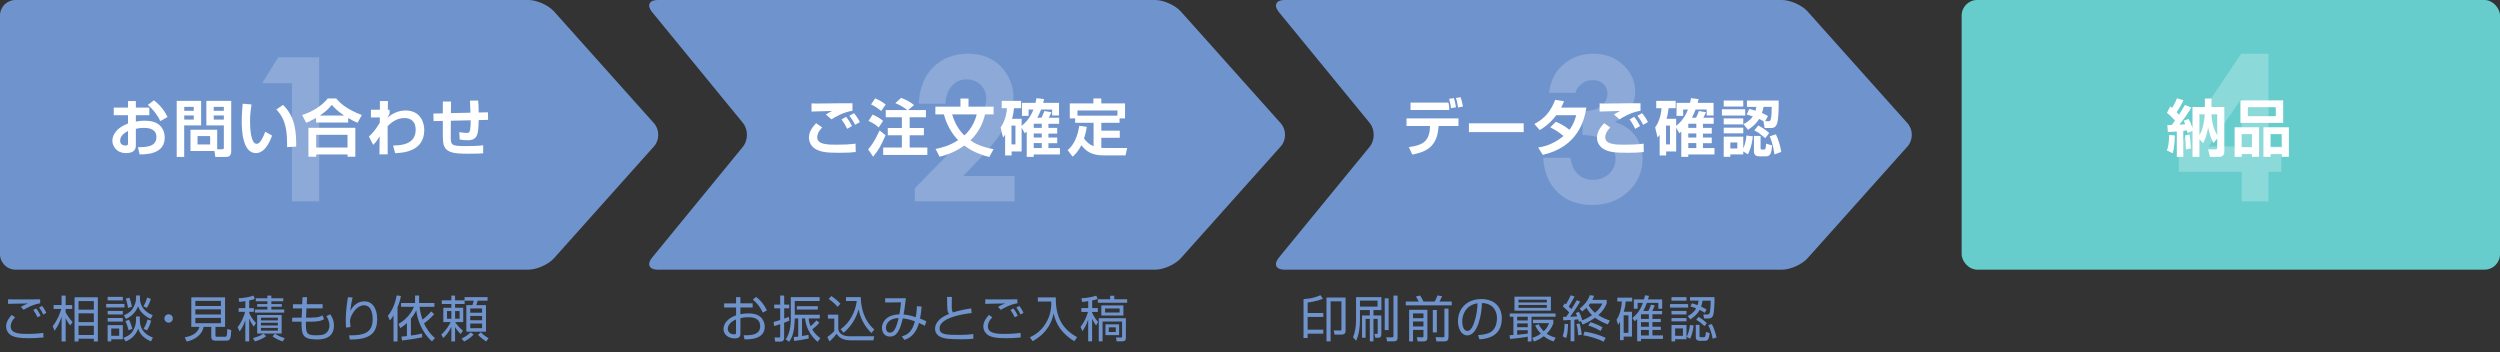 <?xml version="1.0" encoding="UTF-8"?>
<svg id="_レイヤー_2" data-name="レイヤー 2" xmlns="http://www.w3.org/2000/svg" viewBox="0 0 809.11 113.94">
  <rect x="0" y="0" width="809.11" height="113.94" fill="#333333" stroke="none"/>
  <defs>
    <style>
      .cls-1 {
        fill: #8ca9d7;
      }

      .cls-2 {
        fill: #fff;
      }

      .cls-3 {
        fill: #6f94cd;
      }

      .cls-4 {
        fill: #6cc;
      }

      .cls-5 {
        fill: #8cd9d9;
      }
    </style>
  </defs>
  <g id="base">
    <path class="cls-3" d="M5,0C2.25,0,0,2.25,0,5V82.27c0,2.75,2.25,5,5,5H171c2.75,0,6.5-1.68,8.33-3.73l32.34-36.18c1.83-2.05,1.83-5.41,0-7.46L179.33,3.73C177.5,1.68,173.75,0,171,0H5Z"/>
    <path class="cls-1" d="M90.01,18.56h13.28v46.61h-8.81V26.9h-9.6l5.13-8.33Z"/>
    <path class="cls-3" d="M212.85,0c-2.75,0-3.57,1.74-1.83,3.87l29.41,35.9c1.74,2.13,1.74,5.61,0,7.74l-29.41,35.9c-1.74,2.13-.92,3.87,1.83,3.87h161c2.75,0,6.5-1.68,8.33-3.73l32.34-36.18c1.83-2.05,1.83-5.41,0-7.46L382.18,3.73C380.35,1.68,376.6,0,373.85,0H212.85Z"/>
    <path class="cls-1" d="M305.99,33.58h-8.65c.23-5.03,1.81-8.98,4.74-11.87s6.68-4.33,11.27-4.33c2.83,0,5.33,.6,7.49,1.79,2.17,1.19,3.9,2.92,5.2,5.17,1.3,2.25,1.95,4.54,1.95,6.86,0,2.77-.79,5.75-2.36,8.94-1.57,3.19-4.45,6.96-8.64,11.31l-5.23,5.51h16.61v8.21h-32.29v-4.25l14.42-14.7c3.49-3.53,5.8-6.36,6.96-8.51s1.73-4.08,1.73-5.81-.6-3.28-1.79-4.45c-1.19-1.17-2.73-1.76-4.61-1.76s-3.49,.71-4.75,2.12c-1.27,1.42-1.94,3.34-2.03,5.77Z"/>
    <path class="cls-3" d="M415.7,0c-2.75,0-3.57,1.74-1.83,3.87l29.41,35.9c1.74,2.13,1.74,5.61,0,7.74l-29.41,35.9c-1.74,2.13-.92,3.87,1.83,3.87h161c2.75,0,6.5-1.68,8.33-3.73l32.34-36.18c1.83-2.05,1.83-5.41,0-7.46L585.03,3.73C583.2,1.68,579.45,0,576.7,0h-161Z"/>
    <path class="cls-1" d="M509.85,30.06h-8.52c.44-3.44,1.68-6.21,3.71-8.3,2.83-2.92,6.39-4.37,10.68-4.37,3.82,0,7.03,1.21,9.62,3.64,2.59,2.43,3.88,5.31,3.88,8.65,0,2.07-.57,3.96-1.7,5.67-1.13,1.71-2.77,3.09-4.93,4.15,2.83,.84,5.04,2.32,6.64,4.42,1.59,2.1,2.39,4.58,2.39,7.43,0,4.18-1.54,7.73-4.63,10.63-3.08,2.9-7.01,4.36-11.79,4.36-4.52,0-8.21-1.37-11.06-4.1-2.85-2.74-4.42-6.46-4.69-11.17h8.78c.38,2.41,1.22,4.2,2.52,5.37,1.3,1.17,2.94,1.76,4.93,1.76s3.79-.67,5.15-2c1.36-1.33,2.04-2.96,2.04-4.88,0-2.11-.92-3.9-2.76-5.36-1.84-1.46-4.49-2.21-7.95-2.25v-7.6c2.13-.17,3.72-.5,4.77-1,1.05-.5,1.86-1.18,2.44-2.04s.87-1.79,.87-2.76c0-1.27-.44-2.32-1.33-3.15-.89-.83-2.05-1.25-3.49-1.25-1.27,0-2.42,.39-3.45,1.16-1.04,.77-1.74,1.77-2.12,2.99Z"/>
    <rect class="cls-4" x="634.88" y="0" width="174.23" height="87.27" rx="5" ry="5"/>
    <path class="cls-5" d="M725.34,17.39h8.84v30.01h4.15v8.21h-4.15v9.57h-8.68v-9.57h-20.34v-8.21l20.18-30.01Zm.16,30.01v-15.62l-10.65,15.62h10.65Z"/>
    <g>
      <path class="cls-2" d="M41.43,32.71h2.54v2.12h4.36v2.46h-4.36v2.06c.54-.1,1.48-.28,2.88-.28,2.88,0,4.12,.88,4.72,1.38,1.5,1.3,1.74,3.08,1.74,4.06,0,4.46-4.04,5.52-8.12,5.46l-.54-2.34c2.34,0,5.98,.02,5.98-3.28,0-2.96-3.18-2.96-4.02-2.96-1.32,0-2.04,.16-2.64,.3v5.26c0,.74,0,2.6-3.18,2.6s-4.42-2.44-4.42-3.9c0-1.02,.3-3.84,5.06-5.68v-2.68h-4.62v-2.46h4.62v-2.12Zm0,9.68c-.72,.38-2.56,1.38-2.56,3.16,0,1.18,1.02,1.56,1.68,1.56,.88,0,.88-.36,.88-.76v-3.96Zm8.38-9.92c2.34,1.82,3.48,3.54,4.42,5.4l-2.36,1.32c-.92-2.04-2.6-4.12-4.04-5.22l1.98-1.5Z"/>
      <path class="cls-2" d="M57.19,32.65h7.9v7.94h-5.48v10.2h-2.42v-18.14Zm2.44,1.94v1.26h3.08v-1.26h-3.08Zm0,2.78v1.34h3.08v-1.34h-3.08Zm10.66,10.94h1.64c.46,0,.52-.2,.52-.54v-7.18h-5.66v-7.94h8.04v16.22c0,1.84-1.04,1.92-1.72,1.92h-3.42l-.28-1.92h-7.76v-6.88h8.64v6.32Zm-6.36-4.28v2.72h4.08v-2.72h-4.08Zm5.24-9.44v1.26h3.28v-1.26h-3.28Zm0,2.78v1.34h3.28v-1.34h-3.28Z"/>
      <path class="cls-2" d="M81.4,33.81c-.14,.82-.48,2.98-.48,5.44,0,2.16,.24,7.3,2.12,7.3,.66,0,1.08-.5,1.48-1.12,.2-.32,.78-1.26,1.32-2.78l2.22,1.22c-.52,1.44-2.1,5.68-5.26,5.68-4.38,0-4.56-7.8-4.56-10.18,0-2.5,.22-4.76,.3-5.8l2.86,.24Zm11.52,13.8c0-4.8-.18-8.74-3.48-12.16l2.14-1.5c4.2,3.96,4.3,9.38,4.28,13.5l-2.94,.16Z"/>
      <path class="cls-2" d="M102.3,38.15c-1.44,.82-2.44,1.28-3.2,1.6l-1.32-2.52c3.28-1.08,6.3-2.88,8.3-5.36h2.72c1.12,1.3,3.04,3.36,8.3,5.36l-1.38,2.52c-.72-.32-1.8-.82-3.04-1.54v1.44h-10.38v-1.5Zm-2.48,3.22h15.18v9.36h-2.52v-.74h-10.14v.74h-2.52v-9.36Zm2.52,2.26v4.12h10.14v-4.12h-10.14Zm9-6.24c-2.24-1.52-3.36-2.78-3.96-3.44-1.08,1.34-2.34,2.46-3.86,3.44h7.82Z"/>
      <path class="cls-2" d="M127.23,47.1c2.38-.06,7.3-.24,7.3-5.08,0-3.82-3.04-3.82-3.68-3.82-2.54,0-4.36,1.6-5.4,2.62l.02,9.12h-2.66l.06-5.86c-.62,1.1-1.02,1.72-2.08,2.8l-1.4-2.7c.72-.66,1.88-1.7,3.52-4.42l.02-1.76-2.88,.02v-2.5h2.9v-2.8l2.62-.02-.06,2.82h.56v1.32c-.14,.22-.5,.84-.62,1.18,1.14-.92,3.08-2.26,5.8-2.26,4.92,0,6.06,4.02,6.06,6.3,0,7.12-7.18,7.42-9.44,7.52l-.64-2.48Z"/>
      <path class="cls-2" d="M154.74,32.53c.12,1.06,.18,2.22,.18,3.88l3-.06,.04,2.44-3.04,.08c-.1,4.42-.2,6.52-3.6,6.52-.56,0-1.68-.06-2.54-.22l-.14-2.4c.9,.16,2,.26,2.46,.26,.78,0,.92-.36,1.06-1.12,.14-.72,.18-1.86,.18-2.98l-6.42,.14-.04,4.68c-.02,3.34,.1,3.52,4.98,3.52,3.6,0,4.88-.16,5.52-.24v2.58c-.66,.06-1.62,.14-4.92,.14-4.58,0-6.78-.36-7.74-2.48-.28-.62-.4-2.02-.4-3.42v-4.72l-2.98,.06-.08-2.44,3.06-.06v-3.82h2.66l-.04,3.74,6.32-.14c-.02-.62-.1-3.2-.14-3.9l2.62-.04Z"/>
    </g>
    <g>
      <path class="cls-2" d="M266.11,41.25c-1.36,1.38-1.62,2.46-1.62,3.2,0,2.34,3.36,2.38,6.42,2.38,1.98,0,4.04-.08,5.98-.34l.06,2.7c-1.14,.16-2.56,.26-5.26,.26-4.12,0-5.86-.22-7.6-1.14-1.34-.7-2.28-2.16-2.28-3.7,0-1.88,.94-3.24,2.3-4.74l2,1.38Zm9.78-5.4c-3.12,.46-5.9,2.22-6.8,2.78l-1.8-1.58c.44-.3,1.52-.88,2-1.14-1.3,.04-5.44,.14-6.64,.2v-2.64c.4,.02,1.06,.04,1.52,.04,.96,0,6.04-.06,7.24-.08,1.1-.02,3.42,0,4.48,0v2.42Zm-1.7,5.84c-.22-.44-.88-1.78-1.84-3.04l1.48-.84c.76,.92,1.42,2,1.92,2.98l-1.56,.9Zm2.56-1.3c-.88-1.66-1.42-2.36-1.86-2.92l1.5-.84c.74,.82,1.5,2.04,1.9,2.88l-1.54,.88Z"/>
      <path class="cls-2" d="M286.61,43.76c-1.4,3.16-2.04,4.52-4.02,6.96l-1.62-2.36c1.96-2.22,3.46-5.62,3.7-6.14l1.94,1.54Zm-4.2-6.68c1.68,.8,2.18,1.04,3.38,2.04l-1.42,2.14c-.84-.82-1.82-1.44-3.28-2.12l1.32-2.06Zm.82-5.24c1.4,.58,2.38,1.18,3.42,1.98l-1.46,2.1c-1.06-.92-2.02-1.54-3.28-2.12l1.32-1.96Zm10.4,3.78c-1.12-.92-2.48-1.68-3.86-2.24l1.88-1.7c1.86,.74,2.62,1.1,4.18,2.32l-1.92,1.62h5.76v2.34h-5.26v3.46h4.6v2.36h-4.6v3.98h5.72v2.38h-14.3v-2.38h6.06v-3.98h-4.56v-2.36h4.56v-3.46h-5.22v-2.34h6.96Z"/>
      <path class="cls-2" d="M302.73,37.03v-2.5h8.12v-2.64h2.6v2.64h8.12v2.5h-2.78c-.56,2.54-1.84,5.62-4.72,8.42,1.58,1.08,3.72,2.14,7.5,2.82l-1.4,2.54c-4.16-1.06-6.52-2.52-8.08-3.7-3.58,2.54-6.74,3.3-8,3.6l-1.3-2.5c1.82-.36,4.52-1,7.3-2.86-2.4-2.46-3.8-5.4-4.6-8.32h-2.76Zm5.42,0c1.12,3.84,3.08,5.94,3.94,6.8,.42-.36,2.98-2.58,4.02-6.8h-7.96Z"/>
      <path class="cls-2" d="M330.64,41.33v7.7h-3.24v1.28h-2.1v-6.7c-.26,.4-.34,.5-.68,.9l-.78-3.28c1.04-1.38,1.9-3.7,2.06-6.22h-1.7v-2.36h6.28v2.36h-2.3c-.1,.84-.2,1.84-.64,3.44h3.1v2.26c2.52-1.88,3.52-4.5,3.82-5.26h-1.56v2.04h-2.14v-4.2h4.38c.14-.62,.22-.96,.32-1.52l2.44,.3c-.08,.4-.12,.54-.28,1.22h5.12v4.08h-2.22v-1.92h-3.58c-.36,.98-.9,2.08-1.22,2.66h1.34c.44-.86,.5-1.04,.94-2.18l2.28,.38c-.12,.32-.26,.72-.86,1.8h3.36v1.96h-3.46v1.32h2.84v1.84h-2.84v1.28h2.84v1.84h-2.84v1.58h3.72v2.06h-8.48v.78h-2.26v-8.18c-.1,.1-.16,.14-.64,.54l-1.02-1.8Zm-3.28-.68v6.08h1.28v-6.08h-1.28Zm7.2-.6v1.34h2.6v-1.34h-2.6Zm0,3.14v1.32h2.6v-1.32h-2.6Zm0,3.12v1.62h2.6v-1.62h-2.6Z"/>
      <path class="cls-2" d="M351.75,41.05c-.16,.98-.42,2.28-.92,3.76,.76,1.1,1.76,1.98,3.1,2.5v-7.56h-5.96v-1.42h-1.74v-4.86h7.64v-1.6h2.56v1.6h7.68v4.86h-1.78v1.42h-5.9v2.54h5.98v2.32h-5.98v3.24c.32,.02,.62,.04,1.18,.04h7.18l-.52,2.4h-7.06c-3.9,0-5.62-1.26-7.24-3.28-1.14,2.24-2.24,3.18-2.82,3.7l-1.62-2.12c.8-.7,2.96-2.54,3.78-7.88l2.44,.34Zm9.9-3.62v-1.68h-12.94v1.68h12.94Z"/>
    </g>
    <g>
      <path class="cls-2" d="M472.03,38.31v2.46h-6.44l-.04,.52c-.5,6.62-4.54,7.96-8.46,8.74l-1.12-2.42c4-.56,6.62-1.48,6.82-6.34l.02-.5h-7.6v-2.46h16.82Zm-3.28-5.1c.2,.76,.28,1.1,.28,1.82v.58h-12.52v-2.4h12.24Zm.84,1.8c-.1-.92-.2-1.64-.58-3.02l1.54-.24c.38,1.32,.48,1.66,.66,2.98l-1.62,.28Zm2.32-.22c-.32-1.92-.5-2.52-.7-3.08l1.5-.26c.36,1,.5,1.62,.76,3.04l-1.56,.3Z"/>
      <path class="cls-2" d="M493.13,39.91v2.84h-17.72v-2.84h17.72Z"/>
      <path class="cls-2" d="M503.53,39.41c.78,.32,2.58,1.08,4.42,2.6,1.5-2,1.98-3.96,2.16-4.72h-6.44c-2.26,3.02-4.52,4.32-5.34,4.8l-1.74-1.96c3.52-1.86,5.36-4.26,6.74-7.82l2.86,.46c-.28,.72-.52,1.28-.94,2.06h8.18c-.74,4.66-3.04,12.7-14.12,15.3l-1.48-2.38c1.22-.2,4.64-.76,8.2-3.74-1.9-1.6-3.44-2.36-4.32-2.78l1.82-1.82Z"/>
      <path class="cls-2" d="M521.16,41.25c-1.36,1.38-1.62,2.46-1.62,3.2,0,2.34,3.36,2.38,6.42,2.38,1.98,0,4.04-.08,5.98-.34l.06,2.7c-1.14,.16-2.56,.26-5.26,.26-4.12,0-5.86-.22-7.6-1.14-1.34-.7-2.28-2.16-2.28-3.7,0-1.88,.94-3.24,2.3-4.74l2,1.38Zm9.78-5.4c-3.12,.46-5.9,2.22-6.8,2.78l-1.8-1.58c.44-.3,1.52-.88,2-1.14-1.3,.04-5.44,.14-6.64,.2v-2.64c.4,.02,1.06,.04,1.52,.04,.96,0,6.04-.06,7.24-.08,1.1-.02,3.42,0,4.48,0v2.42Zm-1.7,5.84c-.22-.44-.88-1.78-1.84-3.04l1.48-.84c.76,.92,1.42,2,1.92,2.98l-1.56,.9Zm2.56-1.3c-.88-1.66-1.42-2.36-1.86-2.92l1.5-.84c.74,.82,1.5,2.04,1.9,2.88l-1.54,.88Z"/>
      <path class="cls-2" d="M542.48,41.33v7.7h-3.24v1.28h-2.1v-6.7c-.26,.4-.34,.5-.68,.9l-.78-3.28c1.04-1.38,1.9-3.7,2.06-6.22h-1.7v-2.36h6.28v2.36h-2.3c-.1,.84-.2,1.84-.64,3.44h3.1v2.26c2.52-1.88,3.52-4.5,3.82-5.26h-1.56v2.04h-2.14v-4.2h4.38c.14-.62,.22-.96,.32-1.52l2.44,.3c-.08,.4-.12,.54-.28,1.22h5.12v4.08h-2.22v-1.92h-3.58c-.36,.98-.9,2.08-1.22,2.66h1.34c.44-.86,.5-1.04,.94-2.18l2.28,.38c-.12,.32-.26,.72-.86,1.8h3.36v1.96h-3.46v1.32h2.84v1.84h-2.84v1.28h2.84v1.84h-2.84v1.58h3.72v2.06h-8.48v.78h-2.26v-8.18c-.1,.1-.16,.14-.64,.54l-1.02-1.8Zm-3.28-.68v6.08h1.28v-6.08h-1.28Zm7.2-.6v1.34h2.6v-1.34h-2.6Zm0,3.14v1.32h2.6v-1.32h-2.6Zm0,3.12v1.62h2.6v-1.62h-2.6Z"/>
      <path class="cls-2" d="M557.29,35.37h7.54v2.02h-7.54v-2.02Zm.58-2.84h6.32v1.94h-6.32v-1.94Zm0,5.78h6.32v1.96h-6.32v-1.96Zm0,3h6.32v1.84h-6.32v-1.84Zm6.32,7.7v.96h-4.18v.78h-2.14v-6.52h6.32v3.78c.34-.68,.84-1.98,1.04-4.16l2.06,.28c-.08,.78-.34,3.36-1.58,5.82l-1.52-.94Zm-4.18-2.9v1.94h2.26v-1.94h-2.26Zm5.38-11.52v-2.06h10.26c.06,3.32-.14,6.16-.44,7.2-.24,.82-.64,1.7-1.98,1.7h-2.12l-.38-2.2c-.28-.16-.64-.38-1.38-.74-1.22,1.94-2.88,3.02-3.62,3.52l-1.48-1.86c.8-.38,2-1,3.04-2.48-.6-.22-.98-.34-1.98-.62l.8-1.78c.52,.12,.98,.22,2.08,.56,.12-.48,.18-.78,.24-1.24h-3.04Zm2.26,9.4h2.14v3.86c0,.36,.1,.54,.36,.54h.8c.36,0,.54-.18,.64-1.9l1.94,.6c-.16,1.78-.32,3.5-1.88,3.5h-2.42c-1.5,0-1.58-1.2-1.58-1.42v-5.18Zm1.4-3.38c.8,.38,2.4,1.36,3.54,2.44l-1.26,1.66c-1.84-1.52-2.18-1.82-3.56-2.52l1.28-1.58Zm1.7-6.02c-.1,.52-.18,1.06-.5,1.98,1.2,.54,1.5,.72,1.94,1l-.92,1.66h1.12c.28,0,.54-.04,.7-.62,.24-.9,.3-2.14,.32-4.02h-2.66Zm4,8.88c.74,1.52,1.42,3.56,1.74,5.7l-2.2,.8c-.42-2.94-1.02-4.64-1.52-5.86l1.98-.64Z"/>
    </g>
    <g>
      <path class="cls-2" d="M701.31,48.7c.46-1.34,.62-2.28,.74-5.04l1.82,.18c0,.92-.12,3.7-.66,5.76l-1.9-.9Zm7.92-13.88c-1.16,1.94-2.48,3.76-3.88,5.52,.3,0,1.6-.1,1.86-.1-.18-.54-.3-.78-.48-1.18l1.62-.58c.34,.64,.76,1.46,1.24,3.08v-6.92h4v-2.74h2.14v2.74h4.16v14.3c0,.74-.12,1.84-1.82,1.84h-2.84l-.58-2.42h2.3c.56,0,.64-.14,.64-.64v-2.9l-1.18,1.48c-1.2-2.02-1.64-4.36-1.78-5.22-.12,.92-.4,3.18-1.62,5.26l-1.18-1.32v5.76h-2.24v-8.4l-1.66,.6c-.06-.36-.1-.46-.16-.78-.18,.04-.42,.06-1.16,.16v8.42h-2.1v-8.22c-1.06,.08-1.96,.14-2.9,.18l-.16-2.26c.82,0,1.06,0,1.4-.02,.56-.68,.84-1.08,1.06-1.4-.82-1.04-1.6-1.74-2.58-2.56l1.06-2.04c.32,.2,.38,.26,.62,.44,.92-1.42,1.36-2.58,1.56-3.1l2.1,.64c-.76,1.66-1.88,3.38-2.2,3.86,.44,.48,.56,.64,.74,.86,.84-1.32,1.42-2.32,1.92-3.18l2.1,.84Zm-1.78,13.58c0-1.38-.1-3.26-.28-4.6l1.44-.2c.24,1.36,.4,3.38,.46,4.42l-1.62,.38Zm4.38-4.64c.6-.94,1.1-2.16,1.48-4.56,.16-1.06,.24-1.94,.26-2.2h-1.74v6.76Zm3.9-6.76c.08,2.88,1,5.36,1.86,6.72v-6.72h-1.86Z"/>
      <path class="cls-2" d="M723.22,41.19h7.92v9.56h-2.32v-.88h-3.3v.88h-2.3v-9.56Zm1.88-8.7h13.84v7.28h-13.84v-7.28Zm.42,15.14h3.3v-4.22h-3.3v4.22Zm1.98-10.02h9.04v-2.92h-9.04v2.92Zm10.96,13.14v-.88h-3.6v.88h-2.32v-9.56h8.24v9.56h-2.32Zm-3.6-3.12h3.6v-4.22h-3.6v4.22Z"/>
    </g>
    <g>
      <path class="cls-3" d="M4.9,102.69c-.88,.86-1.44,1.79-1.44,2.96,0,2.19,2.58,2.42,5.31,2.42s4.34-.21,5.25-.32l.06,1.47c-1.83,.14-3.06,.24-4.71,.24-3.39,0-4.55-.35-5.44-.77-1.14-.53-1.94-1.71-1.94-2.99,0-1.52,.77-2.61,1.79-3.78l1.1,.77Zm8.1-4.53c-2.45,.37-4.66,1.7-5.36,2.11l-.91-.94c.82-.51,1.18-.67,2.35-1.12-4.8,.06-5.57,.1-6.47,.14v-1.47c.72,.03,5.3,.05,10.39,0v1.28Zm-.85,4.53c-.42-.9-.8-1.57-1.38-2.37l.94-.51c.78,.98,1.28,2.05,1.42,2.35l-.99,.53Zm1.86-.9c-.46-.98-.77-1.47-1.36-2.27l.98-.51c.59,.74,1.06,1.55,1.36,2.24l-.98,.54Z"/>
      <path class="cls-3" d="M22.74,105.33c-.32-.38-.77-.96-1.49-2.35v7.54h-1.31v-8.02c-.64,1.89-1.23,3.1-2.29,4.55l-.58-1.5c1.49-1.84,2.37-4.16,2.77-5.57h-2.5v-1.25h2.59v-3.06h1.31v3.06h2.13v1.25h-2.13v1.07c.32,.67,1.18,2.13,2.26,3.15l-.77,1.14Zm8.93,5.19h-1.3v-.88h-4.96v.88h-1.28v-14.31h7.54v14.31Zm-1.3-13.09h-4.96v2.8h4.96v-2.8Zm0,3.97h-4.96v2.85h4.96v-2.85Zm0,4.03h-4.96v2.99h4.96v-2.99Z"/>
      <path class="cls-3" d="M40.28,98.36v1.15h-5.92v-1.15h5.92Zm-.53-1.14h-4.91v-1.15h4.91v1.15Zm0,3.41v1.15h-4.91v-1.15h4.91Zm0,2.29v1.17h-4.91v-1.17h4.91Zm0,2.3v4.59h-3.75v.69h-1.17v-5.28h4.91Zm-1.17,1.1h-2.58v2.37h2.58v-2.37Zm6.67-3.91v1.12c0,4.1,3.14,5.3,4.23,5.71l-.62,1.25c-3.19-1.39-3.81-3.19-4.13-4.13-.82,2.16-2.26,3.43-4.07,4.13l-.74-1.18c.66-.22,2.08-.72,2.91-1.92,.82-1.18,1.2-2.63,1.2-3.79v-1.18h1.22Zm.03-6.8v.91c0,2.34,1.34,4.4,4.15,5.49l-.67,1.22c-3.06-1.44-3.83-3.44-4.08-4.11-1.01,2.72-3.2,3.78-3.89,4.1l-.72-1.17c.64-.26,1.94-.82,2.72-1.92,.8-1.14,1.25-2.51,1.25-3.55v-.96h1.25Zm-3.68,11.25c-.24-1.07-.5-1.87-1.01-2.96l1.17-.4c.5,.96,.88,2.16,1.09,2.96l-1.25,.4Zm-.19-7.17c-.08-.98-.37-2.13-.72-3.01l1.17-.34c.35,.82,.7,2.08,.82,2.96l-1.26,.38Zm5.03-.54c.48-.85,.86-1.66,1.18-2.85l1.2,.43c-.26,.9-.77,2.07-1.28,2.91l-1.1-.5Zm.03,7.24c.46-.75,.99-1.81,1.25-2.99l1.2,.37c-.43,1.62-.93,2.5-1.36,3.17l-1.09-.54Z"/>
      <path class="cls-3" d="M55.93,103.07c0,.77-.62,1.36-1.36,1.36s-1.36-.61-1.36-1.36,.61-1.36,1.36-1.36,1.36,.59,1.36,1.36Z"/>
      <path class="cls-3" d="M69.72,108.54c0,.21,.05,.45,.45,.45h2.53c.43,0,.58-.1,.67-.32,.14-.34,.16-1.68,.18-2.19l1.3,.34c-.11,2.87-.37,3.43-1.66,3.43h-3.51c-.67,0-1.3-.24-1.3-1.23v-3.23h-2.48c-.45,2.4-2.58,4.13-5.49,4.75l-.61-1.39c1.98-.29,4.16-1.18,4.74-3.36h-2.62v-9.56h10.92v9.56h-3.11v2.77Zm1.78-11.17h-8.28v1.66h8.28v-1.66Zm0,2.75h-8.28v1.66h8.28v-1.66Zm0,2.75h-8.28v1.73h8.28v-1.73Z"/>
      <path class="cls-3" d="M80.66,99.72h1.5v1.2h-1.5v.38c.29,.72,.9,1.92,2.19,3.25l-.74,1.17c-.83-1.18-1.3-2.21-1.46-2.63v7.4h-1.25v-6.85c-.67,2.03-1.41,3.04-1.84,3.62l-.67-1.38c1.33-1.52,2.16-3.83,2.45-4.96h-2.11v-1.2h2.18v-2.26c-.9,.16-1.49,.19-1.97,.24l-.21-1.17c1.34-.02,3.52-.38,4.8-.86l.43,1.06c-.34,.16-.59,.27-1.81,.51v2.48Zm1.22,9.72c.62-.18,2.22-.64,3.41-1.44l.83,.82c-1.07,.8-2.61,1.39-3.6,1.68l-.64-1.06Zm5.94-13.77v.86h3.86v.98h-3.86v.9h3.39v.86h-3.39v.91h4.16v.99h-9.46v-.99h4.02v-.91h-3.31v-.86h3.31v-.9h-3.75v-.98h3.75v-.86h1.28Zm3.33,12.28h-7.92v-6h7.92v6Zm-1.22-5.14h-5.47v.88h5.47v-.88Zm0,1.65h-5.47v.88h5.47v-.88Zm0,1.65h-5.47v.9h5.47v-.9Zm-.94,1.89c.96,.66,2.13,1.15,3.17,1.44l-.66,1.06c-1.1-.34-2.4-.99-3.3-1.63l.78-.86Z"/>
      <path class="cls-3" d="M97.92,96.19h1.46l-.11,2.27h5.14v1.33h-5.22l-.14,3.01h1.82c2.39,0,3.07-.48,3.47-.75l.53,1.23c-.4,.27-1.18,.82-4.11,.82h-1.76c0,3.65,0,4.42,3.38,4.42,1.86,0,2.53-.29,2.98-.59,.7-.46,1.26-1.38,1.26-2.53,0-.37,0-1.52-.99-3.1l1.25-.59c.35,.53,1.2,1.76,1.2,3.62,0,4.53-4.21,4.53-5.59,4.53-4.8,0-4.9-1.78-4.9-5.75h-3.03v-1.3h3.07l.13-3.01h-2.95v-1.33h2.99l.11-2.27Z"/>
      <path class="cls-3" d="M114.12,96.33c-.51,2.03-.67,3.59-.74,4.34,.91-1.87,2.51-3.14,4.58-3.14,2.34,0,4.11,1.98,4.11,5.73,0,4.93-2.79,6.64-8.84,6.64l-.27-1.36c4.55,.03,7.65-.64,7.65-5.2,0-.78,0-4.53-2.82-4.53-2.24,0-3.6,2.48-3.95,3.17-.32,.62-.56,1.3-.56,1.98,0,.18,.14,1.68,.16,1.87l-1.42,.21c-.06-.51-.11-1.12-.11-2.13,0-.75,0-3.79,.7-7.75l1.5,.16Z"/>
      <path class="cls-3" d="M128.66,110.51h-1.3v-8.44c-.5,.86-.8,1.22-1.17,1.63l-.67-1.46c1.87-2.32,2.58-4.91,2.85-6.63l1.39,.18c-.11,.58-.29,1.71-1.1,3.67v11.04Zm11.84-8.82c-1.01,1.2-2.48,2.43-3.27,2.96,.7,1.54,1.81,3.35,3.55,4.74l-.98,1.1c-3.49-3.14-4.8-7.44-5.07-10.07-.62,1.28-1.23,2.11-1.74,2.72v5.46c.53-.06,2.24-.32,3.6-.64l.05,1.2c-2.83,.61-5.73,.94-6.51,1.04l-.21-1.25c.45-.03,.7-.05,1.78-.18v-4.24c-.94,.9-1.58,1.3-2.16,1.66l-.56-1.33c1.25-.75,3.6-2.34,5.01-5.57h-4.19v-1.23h4.53v-2.42h1.31v2.42h4.95v1.23h-4.8c.06,.66,.24,2.16,.96,4.16,.77-.58,1.78-1.42,2.8-2.67l.96,.9Z"/>
      <path class="cls-3" d="M150.36,96.17h7.44v1.14h-3.19c-.1,.3-.22,.8-.48,1.44h3.15v8.6h-6.35v-8.6h1.98c.11-.32,.34-1.01,.42-1.44h-2.96v1.07h-3.09v1.22h2.64v4.63h-2.62c.24,.37,1.09,1.65,2.54,2.82l-.77,1.07c-.59-.62-1.22-1.33-1.79-2.29v4.66h-1.2v-4.72c-.96,1.99-1.95,2.98-2.64,3.62l-.61-1.12c1.73-1.54,2.62-3.23,3.03-4.03h-2.39v-4.63h2.61v-1.22h-3.1v-1.2h3.1v-1.52h1.2v1.52h3.07v-1.01Zm-4.27,4.5h-1.42v2.48h1.42v-2.48Zm2.67,0h-1.47v2.48h1.47v-2.48Zm.64,8.9c1.07-.53,2.08-1.12,2.9-2.02l.98,.72c-.88,.98-2,1.73-3.07,2.26l-.8-.96Zm6.63-9.73h-3.84v1.38h3.84v-1.38Zm0,2.4h-3.84v1.42h3.84v-1.42Zm0,2.47h-3.84v1.52h3.84v-1.52Zm-.4,2.83c.86,.86,1.54,1.38,2.48,1.92l-.77,1.06c-.78-.5-1.95-1.41-2.64-2.14l.93-.83Z"/>
    </g>
    <g>
      <path class="cls-3" d="M238.21,96.16h1.41v2.02h3.97v1.33h-3.97v2.19c.53-.1,1.36-.27,2.63-.27,.91,0,2.58,.13,3.71,1.01,.9,.7,1.54,1.95,1.54,3.31,0,4.19-5.11,4.11-6.55,4.08l-.27-1.31c2.1,.02,5.35,.02,5.35-2.91s-2.82-2.94-3.89-2.94c-.53,0-1.62,.03-2.51,.34v4.93c0,.56,0,1.58-1.84,1.58-1.95,0-3.63-1.17-3.63-3.01s1.44-3.54,4.07-4.45v-2.54h-3.87v-1.33h3.87v-2.02Zm0,7.23c-2.21,.88-2.67,2.35-2.67,2.98,0,1.17,.94,1.84,2.06,1.84,.35,0,.61-.05,.61-.5v-4.32Zm6.5-7.3c1.36,1.01,2.66,2.54,3.49,4.34l-1.31,.74c-.88-1.78-1.57-2.74-3.23-4.23l1.06-.85Z"/>
      <path class="cls-3" d="M255.46,103.76c-.48,.22-.94,.43-1.68,.69v4.79c0,.38,0,1.31-1.15,1.31h-1.74l-.22-1.33,1.41,.02c.35,0,.42-.06,.42-.4v-3.92c-.91,.3-1.28,.43-1.94,.62l-.19-1.33c1.18-.32,1.66-.48,2.13-.64v-3.78h-1.94v-1.2h1.94v-2.95h1.3v2.95h1.63v1.2h-1.63v3.31c.35-.11,.66-.24,1.49-.56l.19,1.22Zm2.88-.69h-1.12c-.14,4.1-.61,5.81-1.81,7.54l-1.15-.8c1.71-2.08,1.68-6.05,1.68-6.39v-7.25h9.33v1.25h-8.05v4.45h8.1v1.2h-3.59c.03,.59,.08,1.23,.61,2.51,.35-.29,1.09-.91,1.87-1.89l.98,.74c-.8,.93-1.71,1.74-2.32,2.19,1.02,1.68,2.08,2.43,2.64,2.83l-.9,1.18c-2.62-2.21-3.79-4.98-4.05-7.57h-.99v5.7c.91-.16,1.39-.26,2.1-.38l.06,1.18c-1.2,.27-3.62,.67-4.71,.8l-.14-1.26c.72-.06,1.04-.11,1.46-.16v-5.87Zm6.34-2.88h-6.79v-1.09h6.79v1.09Z"/>
      <path class="cls-3" d="M271.3,101.85v4.72c.35,1.78,2.06,2.27,3.83,2.27h7.78l-.22,1.3h-7.35c-3.09,0-4.05-1.36-4.58-2.1-.38,.5-1.23,1.55-2.3,2.46l-.69-1.42c.43-.3,1.36-.96,2.24-1.95v-4.02h-2.06v-1.26h3.36Zm-.22-2.54c-.53-.61-1.31-1.46-2.88-2.58l.86-.91c1.02,.67,1.97,1.44,2.94,2.48l-.93,1.01Zm.96,7.25c2.98-2.02,4.83-5.67,5.25-9.14h-3.49v-1.26h4.77c.08,3.14,.88,7.44,4.4,10.5l-.94,1.12c-2.71-2.67-3.62-5.27-4.15-7.65-.8,2.96-2.51,5.59-4.85,7.57l-.99-1.14Z"/>
      <path class="cls-3" d="M298.27,99.23c-.06,.66-.18,2.21-.51,3.89,.9,.32,1.15,.45,2.06,.88l-.51,1.42c-.74-.38-1.25-.62-1.9-.91-1.17,4.32-3.71,5.15-4.72,5.49l-.83-1.12c1.82-.54,3.38-1.49,4.24-4.9-2.11-.75-3.43-.88-3.91-.94-.9,3.73-1.86,5.89-4.16,5.89-1.81,0-2.59-1.46-2.59-2.82,0-1.78,1.33-4.24,5.65-4.37,.34-1.71,.46-3.33,.51-3.89l-5.12,.05v-1.36h6.71c-.45,3.51-.5,3.89-.75,5.25,1.71,.14,3.33,.66,3.95,.85,.05-.27,.27-1.46,.37-3.54l1.52,.13Zm-11.54,6.91c0,.67,.3,1.52,1.28,1.52,1.14,0,1.97-.99,2.82-4.72-4.03,.16-4.1,2.8-4.1,3.2Z"/>
      <path class="cls-3" d="M308.07,96.11c-.03,1.12-.05,1.92-.05,3.06,0,1.25,.24,1.68,.38,1.97,1.02-.32,2.75-.88,5.91-1.33l.16,1.5c-2.53,.29-4.83,.75-6.67,1.46-1.06,.4-3.71,1.46-3.71,3.49s2.08,2.13,6,2.13c2.61,0,4.11-.16,4.91-.26l.02,1.49c-.99,.11-1.6,.18-3.91,.18-4.31,0-5.38-.22-6.5-.66-1.3-.5-1.98-1.55-1.98-2.72,0-2.37,2.27-3.94,4.5-4.8-.54-.86-.59-1.12-.61-5.51h1.55Z"/>
      <path class="cls-3" d="M321.17,102.69c-.88,.86-1.44,1.79-1.44,2.96,0,2.19,2.58,2.42,5.31,2.42s4.34-.21,5.25-.32l.06,1.47c-1.82,.14-3.06,.24-4.71,.24-3.39,0-4.55-.35-5.44-.77-1.14-.53-1.94-1.71-1.94-2.99,0-1.52,.77-2.61,1.79-3.78l1.1,.77Zm8.1-4.53c-2.45,.37-4.66,1.7-5.36,2.11l-.91-.94c.82-.51,1.18-.67,2.35-1.12-4.8,.06-5.57,.1-6.47,.14v-1.47c.72,.03,5.3,.05,10.39,0v1.28Zm-.85,4.53c-.42-.9-.8-1.57-1.38-2.37l.94-.51c.78,.98,1.28,2.05,1.42,2.35l-.99,.53Zm1.86-.9c-.46-.98-.77-1.47-1.36-2.27l.98-.51c.59,.74,1.06,1.55,1.36,2.24l-.98,.54Z"/>
      <path class="cls-3" d="M341.71,96.25c-.13,6.27,2.11,10.29,6.9,12.87l-.94,1.31c-5.55-3.39-6.39-7.71-6.64-9.03-.64,2.79-1.94,6.27-6.82,9.03l-.9-1.26c1.02-.48,3.38-1.6,5.17-4.56,1.79-2.95,1.78-5.67,1.76-7.01h-4.35v-1.34h5.83Z"/>
      <path class="cls-3" d="M353.45,99.71h1.86v1.25h-1.86v.22c.53,1.18,1.14,2.15,1.95,3.01l-.67,1.17c-.77-1.14-.98-1.52-1.28-2.23v7.33h-1.26v-7.03c-.59,1.66-1.09,2.61-1.87,3.75l-.62-1.38c1.57-1.94,2.26-4.29,2.42-4.85h-2.14v-1.25h2.22v-2.24c-1.07,.18-1.44,.21-1.95,.26l-.27-1.18c1.31-.06,3.39-.34,4.82-.85l.45,1.07c-.46,.16-.77,.27-1.78,.48v2.47Zm7.17-4v1.14h4.18v1.12h-9.49v-1.12h3.99v-1.14h1.33Zm3.76,13.53c0,.7-.16,1.23-1.2,1.23h-1.79l-.19-1.25,1.58,.02c.37,0,.38-.14,.38-.38v-4.8h-6.32v6.42h-1.23v-7.49h8.77v6.26Zm-.8-7.11h-7.14v-3.28h7.14v3.28Zm-1.22-2.29h-4.72v1.3h4.72v-1.3Zm-.16,8.63h-4.42v-3.5h4.42v3.5Zm-1.07-2.53h-2.29v1.52h2.29v-1.52Z"/>
    </g>
    <g>
      <path class="cls-3" d="M421.88,109.39v-12.6c.74-.03,3.12-.14,5.49-1.26l.77,1.15c-2.13,.91-4.35,1.15-4.93,1.22v3.41h5.07v1.26h-5.07v4.13h5.07v1.28h-5.07v1.41h-1.33Zm13.62-2.38c0,1.15-.77,1.28-1.41,1.28h-2.16l-.3-1.34,2.06,.02c.34,0,.46-.05,.46-.48v-8.96h-3.51v12.95h-1.33v-14.18h6.18v10.72Z"/>
      <path class="cls-3" d="M447.09,96.17v4.18h-2.58v1.75h2.56v6.08c0,.35,0,1.12-.98,1.12h-.99l-.27-1.26,.72,.03c.34,.02,.34-.22,.34-.4v-4.47h-1.38v7.27h-1.18v-7.27h-1.36v6.1h-1.15v-7.2h2.51v-1.75h-3.19v3.36c0,2.21-.32,4.56-1.23,6.56l-1.01-1.09c.7-1.75,.98-3.57,.98-5.47v-7.54h8.21Zm-1.25,1.12h-5.7v1.94h5.7v-1.94Zm2.32,9.54v-10.28h1.26v10.28h-1.26Zm4.15-11.19v13.45c0,.61,0,1.38-1.22,1.38h-2.16l-.27-1.31,1.9,.02c.43,0,.43-.22,.43-.51v-13.01h1.31Z"/>
      <path class="cls-3" d="M459.17,97.6c-.27-.61-.74-1.34-.93-1.62l1.39-.35c.5,.75,.88,1.57,1.06,1.97h3.63c.45-.75,.61-1.14,.88-1.97l1.52,.22c-.26,.66-.51,1.14-.86,1.74h3.99v1.22h-14.87v-1.22h4.19Zm2.8,2.66v8.98c0,.46-.02,1.25-1.25,1.25h-1.9l-.27-1.34,1.7,.02c.34,0,.45-.03,.45-.38v-2.02h-3.38v3.73h-1.26v-10.23h5.92Zm-1.28,1.17h-3.38v1.55h3.38v-1.55Zm0,2.61h-3.38v1.62h3.38v-1.62Zm3.03,3.55v-7.25h1.31v7.25h-1.31Zm5.07-7.73v9.27c0,1.28-.82,1.36-1.38,1.36h-2.53l-.24-1.36,2.42,.02c.42,0,.42-.19,.42-.38v-8.9h1.31Z"/>
      <path class="cls-3" d="M478.36,108.48c2.51-.22,3.84-.62,4.74-1.52,1.23-1.23,1.39-3.06,1.39-4.03,0-1.87-.93-4.74-4.87-4.85-.03,3.22-1.23,10.47-4.77,10.47-1.87,0-2.99-2.24-2.99-4.59,0-3.97,2.79-7.17,7.54-7.17,4.45,0,6.66,2.72,6.66,6.24,0,6.08-5.12,6.64-7.23,6.8l-.46-1.34Zm-2.83-9.28c-2.29,1.68-2.29,4.47-2.29,4.88,0,1.2,.4,3.03,1.65,3.03,.85,0,1.38-.85,1.7-1.46,.48-.94,1.5-3.73,1.62-7.49-.58,.1-1.62,.26-2.67,1.04Z"/>
      <path class="cls-3" d="M488.56,108.48c.32,0,.58-.02,1.25-.06v-5.91h-1.18v-1.07h14.82v1.07h-7.78v8h-1.22v-1.55c-1.44,.3-3.97,.58-5.73,.74l-.16-1.22Zm13.37-12.47v4.53h-11.78v-4.53h11.78Zm-7.48,6.5h-3.43v1.2h3.43v-1.2Zm0,2.16h-3.43v1.22h3.43v-1.22Zm-3.43,3.67c1.01-.08,2.46-.24,3.43-.38v-1.09h-3.43v1.47Zm9.6-11.35h-9.17v.9h9.17v-.9Zm0,1.7h-9.17v.94h9.17v-.94Zm2.19,11.83c-.69-.24-1.82-.64-3.19-1.7-1.28,1.01-2.43,1.44-3.15,1.7l-.58-1.17c.69-.22,1.65-.54,2.8-1.36-1.22-1.26-1.63-2.23-1.82-2.69l1.14-.35c.26,.54,.61,1.26,1.63,2.27,1.14-1.1,1.5-2.11,1.71-2.64h-5.22v-1.09h6.59v1.09c-.19,.61-.62,1.87-2.15,3.41,1.25,.85,2.34,1.14,2.93,1.3l-.7,1.23Z"/>
      <path class="cls-3" d="M505.74,108.85c.54-1.42,.61-3.02,.62-4.02l1.12,.03c-.03,2.98-.43,4.08-.61,4.55l-1.14-.56Zm5.65-11.24c-.96,1.71-2.08,3.31-3.23,4.91,.5-.03,1.57-.06,2.31-.13-.13-.35-.27-.64-.46-1.07l.98-.42c.29,.48,.62,1.07,1.1,2.75,.46-.16,1.54-.56,3.17-1.65-.58-.54-1.18-1.26-1.82-2.39-.64,.64-.99,.9-1.38,1.18l-.8-.93c1.06-.82,2.51-2.1,3.3-4.34l1.34,.21c-.11,.38-.22,.7-.56,1.33h4.66v1.15c-.5,1.31-1.36,2.58-2.71,3.78,1.67,1.07,2.99,1.5,3.73,1.73l-.67,1.28c-2.03-.77-3.23-1.54-4.11-2.18-1.89,1.34-3.28,1.9-4.05,2.23l-.54-1.14-.64,.26c-.06-.3-.1-.45-.21-.82-.21,.03-.5,.06-1.26,.13v6.96h-1.22v-6.88c-1.57,.1-1.84,.11-2.38,.11l-.05-1.14c.46,0,.66,.02,1.01,0,.24-.3,.5-.67,.98-1.41-.18-.19-1.04-1.14-2.06-1.92l.58-1.01c.3,.21,.37,.26,.43,.3,.77-1.31,1.14-2.07,1.55-2.93l1.22,.42c-.59,1.17-1.71,2.98-1.9,3.25,.51,.45,.75,.69,.88,.83,.94-1.47,1.44-2.37,1.73-2.9l1.12,.42Zm-.62,10.93c-.03-.72-.13-2.13-.56-3.68l1.01-.18c.35,1.07,.62,2.59,.72,3.63l-1.17,.22Zm8.21,2.05c-1.6-.88-4.5-1.78-6.56-2.08l.42-1.2c2,.3,4.79,1.04,6.82,2.02l-.67,1.26Zm-.99-3.47c-1.15-.8-2.99-1.49-3.95-1.76l.67-1.09c1.2,.34,2.8,.99,3.95,1.68l-.67,1.17Zm-3.39-8.88c-.14,.19-.27,.37-.43,.56,.34,.59,.91,1.47,2.06,2.45,1.46-1.22,2.05-2.38,2.37-3.01h-4Z"/>
      <path class="cls-3" d="M528.18,100.89v8.04h-2.69v1.15h-1.17v-5.99c-.32,.62-.42,.77-.61,1.04l-.53-1.62c1.14-1.7,1.63-4.05,1.74-5.94h-1.49v-1.23h4.82v1.23h-2.11c-.03,.58-.1,1.54-.61,3.31h2.64Zm-1.15,1.17h-1.54v5.67h1.54v-5.67Zm6.43-1.41c.48-.85,.82-1.87,.88-2.05l1.2,.24c-.21,.58-.38,.99-.8,1.81h3.2v1.07h-3.14v1.5h2.71v1.02h-2.71v1.5h2.71v1.04h-2.71v1.78h3.41v1.12h-7.12v.78h-1.22v-7.2c-.3,.29-.51,.46-.78,.7l-.78-1.02c1.42-1.15,2.54-2.53,3.41-4.91h-1.7v1.89h-1.23v-3.01h3.28c.19-.7,.24-.96,.34-1.34l1.28,.19c-.08,.32-.13,.53-.32,1.15h4.58v3.01h-1.23v-1.89h-3.71c-.46,1.3-.9,2.13-1.17,2.61h1.63Zm-2.29,1.07l-.08,.11v1.39h2.55v-1.5h-2.47Zm2.47,2.53h-2.55v1.5h2.55v-1.5Zm0,2.54h-2.55v1.78h2.55v-1.78Z"/>
      <path class="cls-3" d="M546.35,98.4v1.15h-5.86v-1.15h5.86Zm-.53-2.24v1.15h-4.85v-1.15h4.85Zm0,4.47v1.14h-4.85v-1.14h4.85Zm0,2.32v1.04h-4.85v-1.04h4.85Zm0,2.24v4.59h-3.68v.7h-1.17v-5.3h4.85Zm-1.15,1.09h-2.53v2.4h2.53v-2.4Zm1.2,2.71c.85-1.55,1.02-3.33,1.07-3.81l1.18,.13c-.14,1.52-.56,3.25-1.12,4.32l-1.14-.64Zm.34-6.69c.86-.46,1.95-1.1,2.75-2.5-.62-.26-1.25-.45-1.87-.64l.48-.99c.43,.11,.7,.18,1.86,.59,.19-.62,.24-1.06,.29-1.47h-2.75v-1.12h7.92c.03,2.38-.16,4.9-.4,5.73-.1,.34-.34,1.17-1.54,1.17h-1.44l-.22-1.31,1.41,.02c.48,0,.61-.46,.66-.64,.13-.48,.29-2.1,.3-3.84h-2.64c-.11,.72-.22,1.26-.46,1.94,1.07,.48,1.38,.69,1.74,.93l-.56,1.07c-.42-.26-.8-.53-1.66-.94-.9,1.67-2.43,2.69-3.03,3.07l-.83-1.06Zm3.83,2.85v3.51c0,.19,0,.48,.4,.48h.98c.54,0,.59-.51,.69-1.71l1.2,.35c-.08,1.49-.38,2.51-1.42,2.51h-1.78c-.54,0-1.28-.16-1.28-1.17v-3.97h1.22Zm1.6,.38c-1.26-1.15-1.54-1.39-2.67-2.03l.74-.93c1.28,.66,2.35,1.7,2.69,2.02l-.75,.94Zm2.64,4.07c-.21-1.38-.7-3.04-1.41-4.37l1.14-.35c.64,1.1,1.28,3.14,1.54,4.35l-1.26,.37Z"/>
    </g>
  </g>
</svg>